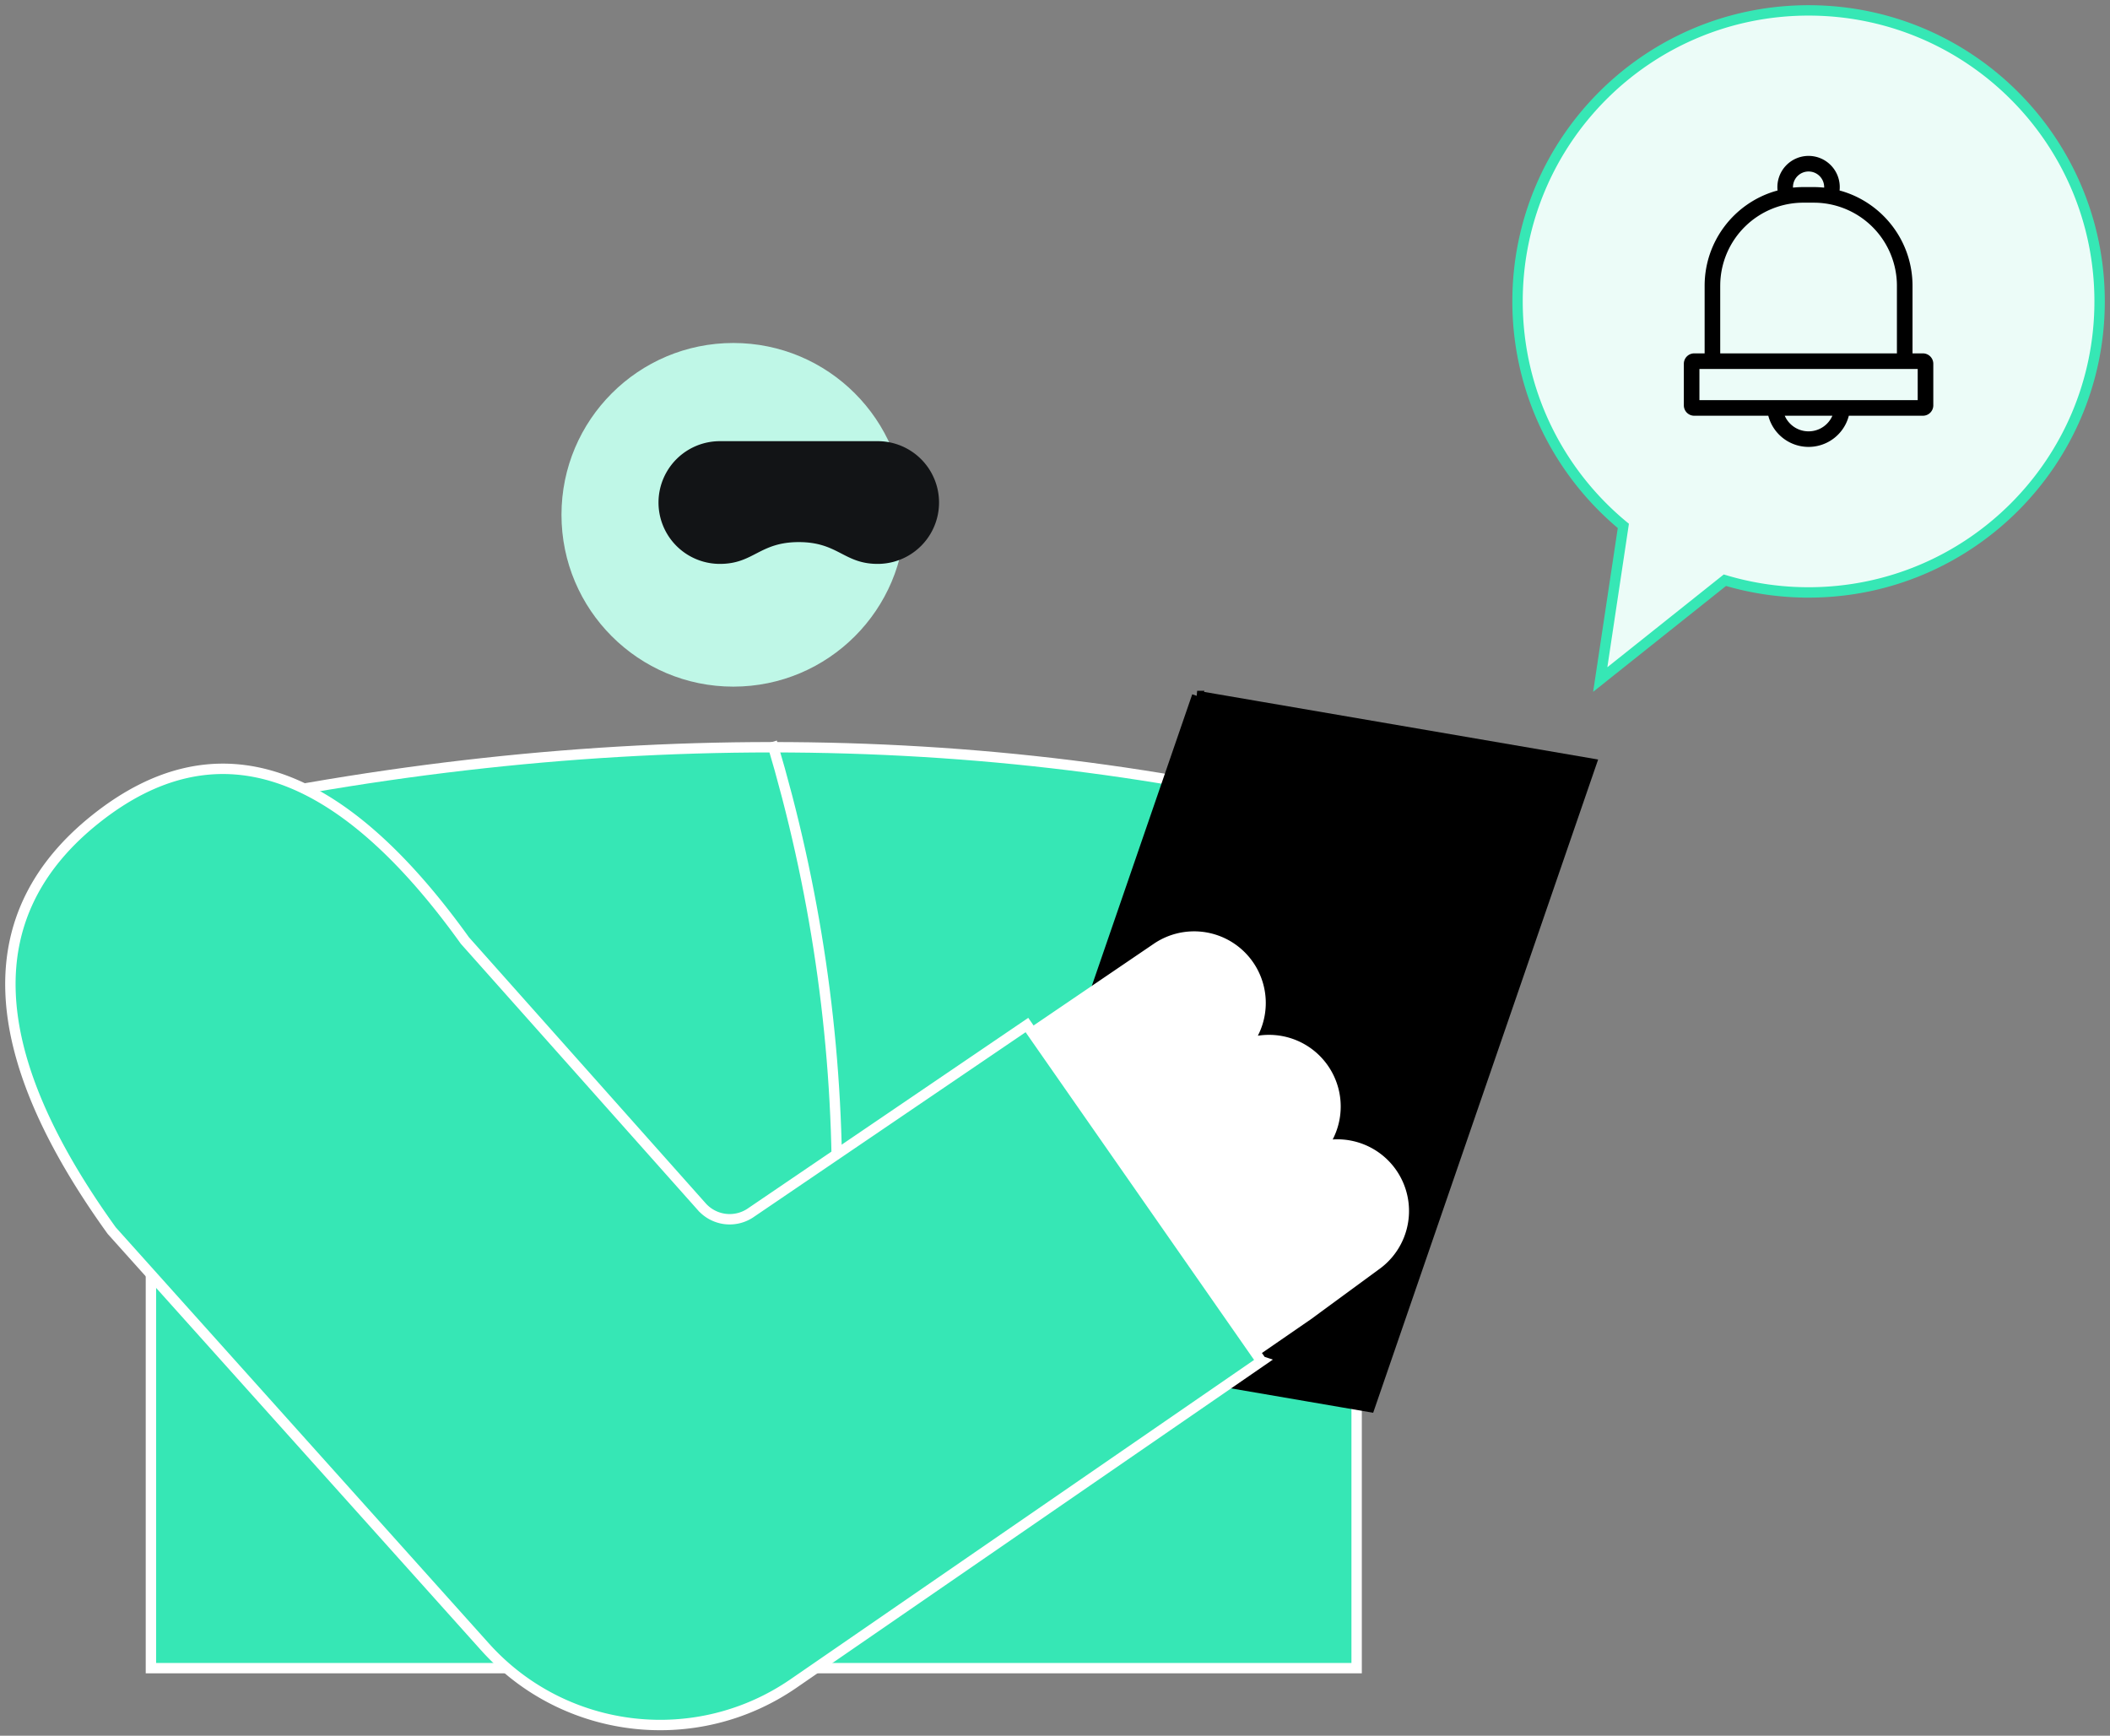 <svg width="203" height="167" viewBox="0 0 203 167" xmlns="http://www.w3.org/2000/svg">
    <rect x="0" y="0" width="203" height="167" fill="#808080" stroke="none"/>
    <g fill="none" fill-rule="evenodd">
        <path d="M74.26 71.895c-19.503 0-39.417 2.316-59.74 6.947V160.5h116V78.83c-18.021-4.623-36.774-6.935-56.26-6.935z" stroke="#FFF" fill="#36E7B5"/>
        <path d="M174 1c15.464 0 28 12.536 28 28s-12.536 28-28 28a28.011 28.011 0 0 1-8.051-1.175l-11.992 9.556L156.18 50.6C149.963 45.463 146 37.694 146 29c0-15.464 12.536-28 28-28z" stroke="#36E7B5" fill="#ECFCF8"/>
        <path d="M174 15a3 3 0 0 1 3 3l-.004.166-.014.162.25.07C181.147 19.573 184 23.204 184 27.5V34h1a1 1 0 0 1 1 1v4a1 1 0 0 1-1 1h-7.126a4.002 4.002 0 0 1-7.748 0H163a1 1 0 0 1-1-1v-4a1 1 0 0 1 1-1h1v-6.5c0-4.31 2.87-7.95 6.802-9.112l.216-.06A3 3 0 0 1 174 15zm2.292 25h-4.584a2.5 2.5 0 0 0 4.584 0zm8.208-4.5h-21v3h21v-3zm-10-16h-1a8 8 0 0 0-7.996 7.75l-.004.25V34h17v-6.5a8 8 0 0 0-7.75-7.996l-.25-.004zm-.5-3a1.5 1.5 0 0 0-1.5 1.5l.002.052-.031.003A9.607 9.607 0 0 1 173.5 18h1c.232 0 .462.008.69.025l.308.027.002-.052a1.5 1.5 0 0 0-1.5-1.5z" fill="#000" fill-rule="nonzero"/>
        <path d="M70.551 66.064c-9.13 0-16.532-7.402-16.532-16.532C54.02 40.402 61.421 33 70.551 33c9.13 0 16.532 7.402 16.532 16.532 0 9.13-7.401 16.532-16.532 16.532z" fill="#BFF7E7"/>
        <path d="M69.258 42.447H84.44a5.904 5.904 0 1 1 0 11.808c-3.26 0-3.795-2.097-7.59-2.097-3.796 0-4.331 2.097-7.592 2.097a5.904 5.904 0 0 1 0-11.808z" fill="#121416"/>
        <path d="m115.176 66.963 37.913 6.507-21.312 61.893-15.032-2.58 9.08-6.255 6.514-4.78.099-.07a6.393 6.393 0 0 0-5.217-11.394 6.395 6.395 0 0 0-7.308-9.833 6.394 6.394 0 0 0-8.593-9.256l-.1.069-5.76 3.914 9.716-28.215z" stroke="#000" fill="#000"/>
        <path d="M74.26 71.395c4.18 13.996 6.269 28.242 6.269 42.736 0 14.495-1.227 29.532-3.68 45.111" stroke="#FFF"/>
        <path d="M111.22 91.264a6.393 6.393 0 0 1 8.693 9.187 6.395 6.395 0 0 1 7.308 9.833 6.395 6.395 0 0 1 5.217 11.393l-.099.07-6.515 4.781-49.814 34.32c-8.809 6.068-20.723 4.724-27.96-3.109l-.217-.24-34.088-38.011C1.893 103.04 1.422 90.493 12.33 81.844c10.91-8.65 22.13-4.936 33.662 11.14l21.641 24.318a3.41 3.41 0 0 0 4.38.609l.084-.055 39.122-26.592z" stroke="#FFF" fill="#FFF"/>
        <path d="m121.352 130.97-45.01 31.008c-9.278 6.392-21.829 4.976-29.452-3.275l-.23-.252-35.908-40.043C-1.733 101.083-2.23 87.865 9.262 78.753c11.491-9.111 23.311-5.2 35.46 11.735l22.797 25.618a3.592 3.592 0 0 0 4.614.641l.088-.058L98.8 98.623l22.55 32.346z" stroke="#FFF" fill="#36E7B5"/>
    </g>
</svg>
